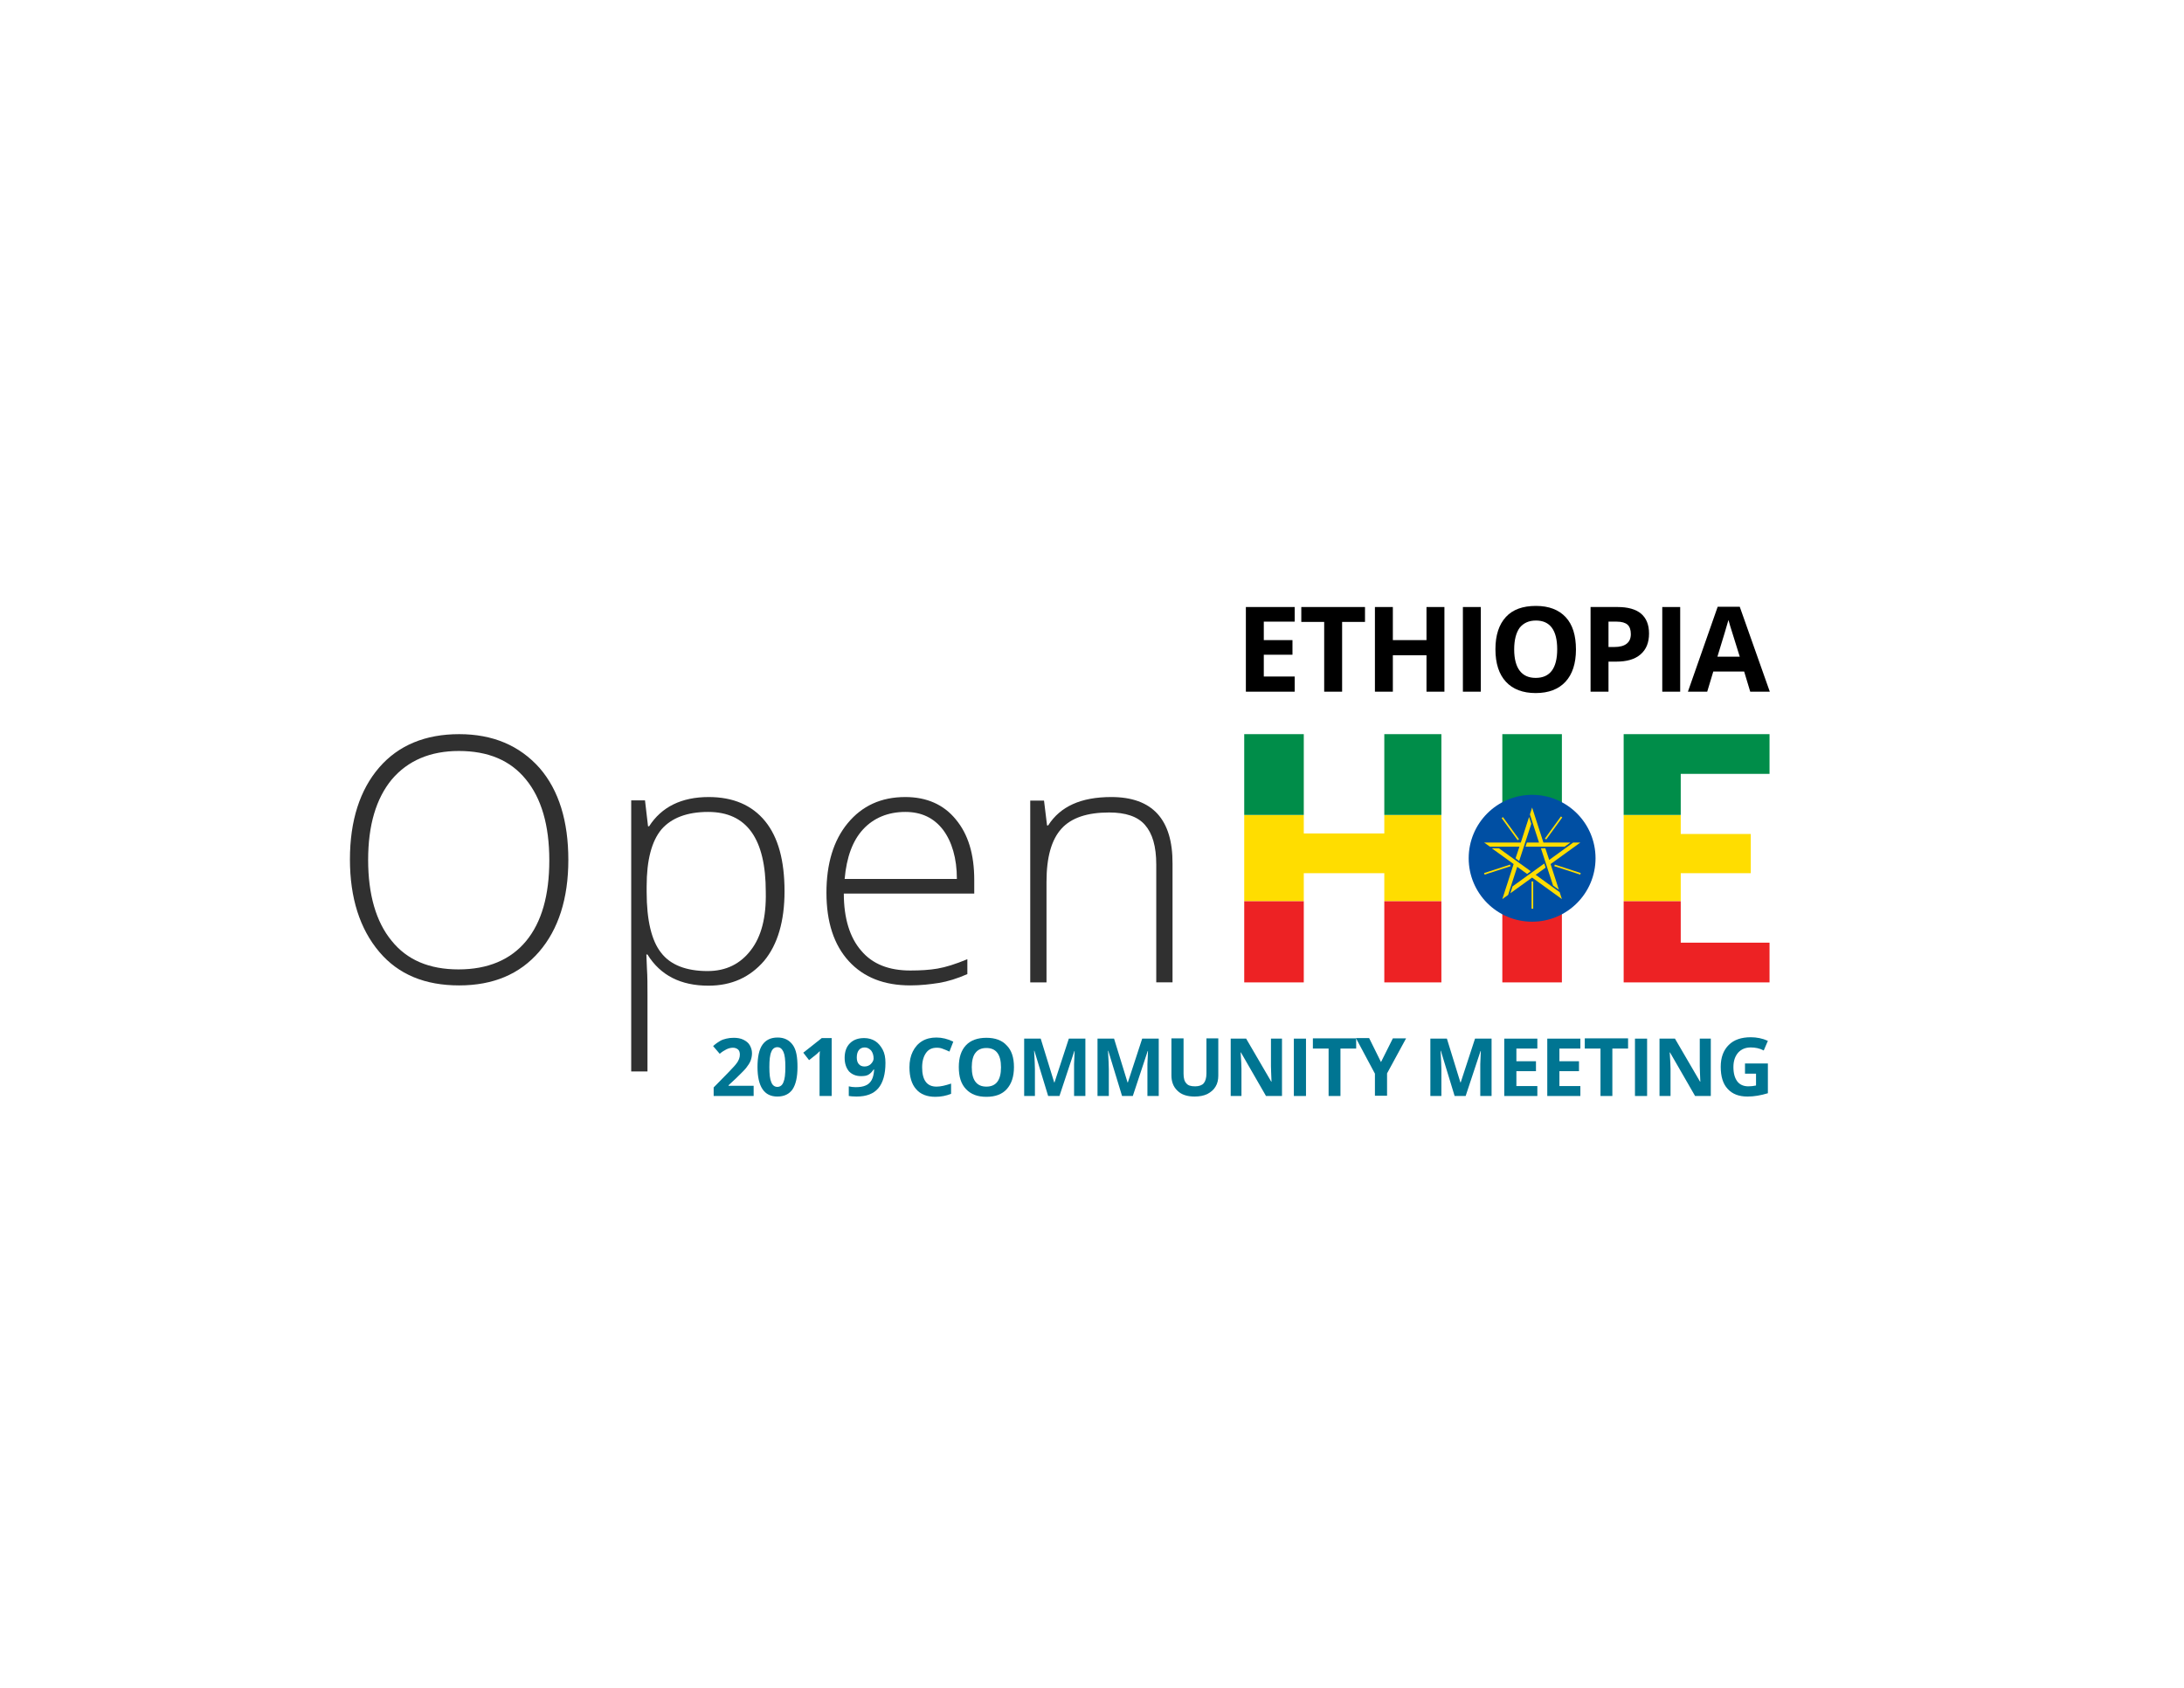 <?xml version="1.0" encoding="utf-8"?>
<!-- Generator: Adobe Illustrator 19.1.0, SVG Export Plug-In . SVG Version: 6.00 Build 0)  -->
<svg version="1.1" id="Layer_1" xmlns="http://www.w3.org/2000/svg" xmlns:xlink="http://www.w3.org/1999/xlink" x="0px" y="0px"
	 viewBox="0 0 792 612" style="enable-background:new 0 0 792 612;" xml:space="preserve">
<style type="text/css">
	.st0{fill:#303030;}
	.st1{clip-path:url(#SVGID_2_);}
	.st2{fill:#FFDD00;}
	.st3{fill:#ED2224;}
	.st4{fill:#008D49;}
	.st5{fill:#007592;}
	.st6{fill:#004FA3;}
</style>
<path class="st0" d="M166.5,266.2c-12.2,0-22,4-29,12.1s-10.6,19.3-10.6,33.3c0,14,3.6,25.2,10.6,33.5s16.7,12.2,29,12.2
	c12.4,0,22-4.1,29-12.2s10.6-19.3,10.6-33.3c0-14-3.4-25.2-10.4-33.3C188.4,270.3,178.7,266.2,166.5,266.2z M190.8,341.2
	c-5.6,6.8-13.9,10.3-24.5,10.3c-10.6,0-18.7-3.4-24.3-10.4c-5.6-6.8-8.5-16.7-8.5-29.3c0-12.6,2.9-22.3,8.6-29.2
	c5.8-6.8,13.9-10.3,24.3-10.3c10.6,0,18.7,3.4,24.3,10.3c5.6,6.8,8.5,16.6,8.5,29.3C199.2,324.7,196.4,334.4,190.8,341.2z"/>
<path class="st0" d="M328.3,289c-8.8,0-15.7,3.2-20.9,9.5c-5.2,6.3-7.7,14.8-7.7,25.2c0,10.6,2.7,18.9,8.1,24.8
	c5.4,5.9,12.8,8.8,22.3,8.8c3.8,0,7.2-0.4,10.4-0.9c3.1-0.5,6.7-1.6,10.3-3.2v-5.4c-4.3,1.8-7.9,2.9-10.8,3.4s-6.1,0.7-9.9,0.7
	c-7.7,0-13.7-2.3-17.8-7.2c-4.1-4.7-6.3-11.7-6.3-20.7h47.3v-4.9c0-9.4-2.2-16.6-6.7-22C342.2,291.7,336,289,328.3,289z
	 M306.3,318.7c0.7-7.9,2.9-13.9,6.7-18c3.8-4.1,9-6.3,15.3-6.3c5.9,0,10.4,2.2,13.7,6.5c3.2,4.3,5,10.3,5,17.8
	C347,318.7,306.3,318.7,306.3,318.7z"/>
<path class="st0" d="M403,289c-11,0-18.5,3.4-22.9,10.3h-0.4l-1.1-9h-5v65.9h5.9v-36.4c0-9,1.8-15.3,5.4-19.3
	c3.6-4,9.4-5.9,17.3-5.9c5.9,0,10.3,1.4,13,4.5c2.7,3.1,4.1,7.7,4.1,14.4v42.7h5.9v-43C425.3,297.1,417.9,289,403,289z"/>
<path class="st0" d="M257,289c-9.9,0-17.1,3.6-21.6,10.6h-0.4l-1.1-9.4h-5v98.3h5.9v-27.7c0-3.6,0-6.8-0.2-9.7l-0.2-5h0.4
	c4.7,7.6,12.1,11.3,22.1,11.3c8.5,0,15.1-3.1,20.2-9c4.9-5.9,7.4-14.4,7.4-25.2c0-11.2-2.3-19.6-7-25.4
	C272.7,291.9,265.8,289,257,289z M272.3,344.5c-3.8,5-9,7.6-15.7,7.6c-7.7,0-13.5-2.2-16.9-6.7c-3.4-4.3-5.2-11.7-5.2-22v-2
	c0-9.5,1.8-16.4,5.4-20.7c3.6-4.1,9.2-6.3,16.9-6.3c14,0,20.9,9.7,20.9,29C277.9,332.6,276.1,339.6,272.3,344.5z"/>
<g>
	<defs>
		<path id="SVGID_1_" d="M502,302.2h-29.2v-36h-4.5h-17.1v90h18.2h3.4v-39.6H502v39.6h20.7v-90H502V302.2z M544.8,266.2h21.6v90
			h-21.6V266.2z M641.7,280.6v-14.4h-52.9v90h52.9v-14.4h-32.2v-25.2h25.4v-14.2h-25.4v-21.8H641.7z"/>
	</defs>
	<clipPath id="SVGID_2_">
		<use xlink:href="#SVGID_1_"  style="overflow:visible;"/>
	</clipPath>
	<g class="st1">
		<path class="st2" d="M450.1,295.5h192v31.3h-192V295.5z"/>
		<path class="st3" d="M450.1,326.8h192v31.3h-192V326.8z"/>
		<path class="st4" d="M450.1,264.2h192v31.3h-192V264.2z"/>
	</g>
</g>
<g>
	<path d="M469.5,250.8h-17.7v-30.7h17.7v5.3h-11.2v6.7h10.4v5.3h-10.4v7.9h11.2V250.8z"/>
	<path d="M486.7,250.8h-6.5v-25.3h-8.3v-5.4H495v5.4h-8.3V250.8z"/>
	<path d="M523.8,250.8h-6.5v-13.2h-12.2v13.2h-6.5v-30.7h6.5v12h12.2v-12h6.5V250.8z"/>
	<path d="M530.5,250.8v-30.7h6.5v30.7H530.5z"/>
	<path d="M571.5,235.5c0,5.1-1.3,9-3.8,11.7c-2.5,2.7-6.1,4.1-10.8,4.1s-8.3-1.4-10.8-4.1c-2.5-2.7-3.8-6.6-3.8-11.8
		c0-5.1,1.3-9,3.8-11.7c2.5-2.7,6.1-4,10.9-4c4.7,0,8.3,1.4,10.8,4.1C570.3,226.5,571.5,230.4,571.5,235.5z M549.1,235.5
		c0,3.4,0.7,6,2,7.7c1.3,1.7,3.2,2.6,5.8,2.6c5.2,0,7.8-3.5,7.8-10.4c0-6.9-2.6-10.4-7.7-10.4c-2.6,0-4.5,0.9-5.9,2.6
		C549.8,229.4,549.1,232,549.1,235.5z"/>
	<path d="M598,229.7c0,3.3-1,5.8-3.1,7.6c-2.1,1.8-5,2.6-8.8,2.6h-2.8v10.9h-6.5v-30.7h9.8c3.7,0,6.6,0.8,8.5,2.4
		S598,226.5,598,229.7z M583.3,234.6h2.1c2,0,3.5-0.4,4.5-1.2c1-0.8,1.5-1.9,1.5-3.5c0-1.5-0.4-2.7-1.2-3.4s-2.1-1.1-3.9-1.1h-3
		V234.6z"/>
	<path d="M602.8,250.8v-30.7h6.5v30.7H602.8z"/>
	<path d="M634.7,250.8l-2.2-7.3h-11.2l-2.2,7.3h-7l10.8-30.8h8l10.9,30.8H634.7z M630.9,238.1c-2.1-6.6-3.2-10.4-3.5-11.2
		c-0.3-0.9-0.4-1.6-0.6-2.1c-0.5,1.8-1.8,6.2-4,13.3H630.9z"/>
</g>
<g>
	<path class="st5" d="M273.4,397.4h-14.6v-3.1l5.2-5.3c1.5-1.6,2.6-2.7,3-3.3c0.5-0.6,0.8-1.2,1-1.7c0.2-0.5,0.3-1.1,0.3-1.6
		c0-0.8-0.2-1.5-0.7-1.9c-0.5-0.4-1.1-0.6-1.8-0.6c-0.8,0-1.6,0.2-2.4,0.6c-0.8,0.4-1.6,0.9-2.4,1.6l-2.4-2.8c1-0.9,1.9-1.5,2.6-1.9
		c0.7-0.4,1.4-0.6,2.2-0.8c0.8-0.2,1.7-0.3,2.7-0.3c1.3,0,2.5,0.2,3.5,0.7s1.8,1.1,2.3,2s0.8,1.8,0.8,2.9c0,1-0.2,1.9-0.5,2.7
		c-0.3,0.8-0.9,1.7-1.6,2.6s-2,2.1-3.7,3.8l-2.7,2.5v0.2h9.1V397.4z"/>
	<path class="st5" d="M289.2,386.9c0,3.6-0.6,6.3-1.8,8.1c-1.2,1.7-3,2.6-5.5,2.6c-2.4,0-4.2-0.9-5.4-2.7c-1.2-1.8-1.8-4.5-1.8-8
		c0-3.7,0.6-6.4,1.8-8.1c1.2-1.7,3-2.6,5.5-2.6c2.4,0,4.2,0.9,5.5,2.7S289.2,383.4,289.2,386.9z M279,386.9c0,2.6,0.2,4.4,0.7,5.5
		c0.4,1.1,1.2,1.7,2.2,1.7c1,0,1.8-0.6,2.2-1.7c0.5-1.1,0.7-2.9,0.7-5.5c0-2.6-0.2-4.4-0.7-5.5c-0.5-1.1-1.2-1.7-2.2-1.7
		c-1,0-1.8,0.6-2.2,1.7C279.2,382.5,279,384.4,279,386.9z"/>
	<path class="st5" d="M301.6,397.4h-4.4v-12.1l0-2l0.1-2.2c-0.7,0.7-1.2,1.2-1.5,1.4l-2.4,1.9l-2.1-2.7l6.7-5.3h3.6V397.4z"/>
	<path class="st5" d="M321.1,385.4c0,4.1-0.9,7.2-2.6,9.2s-4.3,3-7.9,3c-1.2,0-2.2-0.1-2.8-0.2v-3.5c0.8,0.2,1.6,0.3,2.5,0.3
		c1.5,0,2.7-0.2,3.6-0.6c1-0.4,1.7-1.1,2.2-2s0.8-2.2,0.9-3.8h-0.2c-0.6,0.9-1.2,1.5-1.9,1.9c-0.7,0.4-1.6,0.5-2.7,0.5
		c-1.8,0-3.2-0.6-4.3-1.7c-1-1.2-1.6-2.8-1.6-4.9c0-2.2,0.6-4,1.9-5.3c1.3-1.3,3-1.9,5.2-1.9c1.5,0,2.9,0.4,4,1.1s2,1.8,2.7,3.1
		C320.8,381.9,321.1,383.5,321.1,385.4z M313.6,379.8c-0.9,0-1.6,0.3-2.1,0.9c-0.5,0.6-0.8,1.5-0.8,2.7c0,1,0.2,1.8,0.7,2.4
		c0.5,0.6,1.2,0.9,2.1,0.9c0.9,0,1.7-0.3,2.3-0.9c0.6-0.6,1-1.3,1-2c0-1.1-0.3-2.1-0.9-2.9C315.2,380.2,314.5,379.8,313.6,379.8z"/>
	<path class="st5" d="M339.7,379.9c-1.7,0-3,0.6-3.9,1.9s-1.4,3-1.4,5.2c0,4.6,1.7,7,5.2,7c1.5,0,3.2-0.4,5.3-1.1v3.7
		c-1.7,0.7-3.6,1.1-5.7,1.1c-3,0-5.4-0.9-7-2.8c-1.6-1.8-2.4-4.5-2.4-7.9c0-2.2,0.4-4.1,1.2-5.7c0.8-1.6,1.9-2.9,3.4-3.8
		c1.5-0.9,3.2-1.3,5.2-1.3c2,0,4.1,0.5,6.1,1.5l-1.4,3.6c-0.8-0.4-1.6-0.7-2.4-1C341.2,380,340.5,379.9,339.7,379.9z"/>
	<path class="st5" d="M367.7,386.9c0,3.5-0.9,6.1-2.6,8s-4.2,2.8-7.4,2.8s-5.6-0.9-7.4-2.8s-2.6-4.5-2.6-8s0.9-6.1,2.6-7.9
		c1.7-1.8,4.2-2.7,7.4-2.7s5.7,0.9,7.4,2.8C366.8,380.8,367.7,383.4,367.7,386.9z M352.4,386.9c0,2.3,0.4,4.1,1.3,5.3
		c0.9,1.2,2.2,1.8,4,1.8c3.5,0,5.3-2.3,5.3-7c0-4.7-1.8-7-5.3-7c-1.8,0-3.1,0.6-4,1.8C352.9,382.8,352.4,384.6,352.4,386.9z"/>
	<path class="st5" d="M380.1,397.4l-5-16.4h-0.1c0.2,3.3,0.3,5.5,0.3,6.7v9.7h-3.9v-20.8h6l4.9,15.9h0.1l5.2-15.9h6v20.8h-4.1v-9.9
		c0-0.5,0-1,0-1.6c0-0.6,0.1-2.2,0.2-4.8h-0.1l-5.4,16.3H380.1z"/>
	<path class="st5" d="M406.9,397.4l-5-16.4h-0.1c0.2,3.3,0.3,5.5,0.3,6.7v9.7H398v-20.8h6l4.9,15.9h0.1l5.2-15.9h6v20.8h-4.1v-9.9
		c0-0.5,0-1,0-1.6s0.1-2.2,0.2-4.8h-0.1l-5.4,16.3H406.9z"/>
	<path class="st5" d="M441.8,376.5V390c0,1.5-0.3,2.9-1,4c-0.7,1.2-1.7,2-3,2.7c-1.3,0.6-2.8,0.9-4.6,0.9c-2.7,0-4.8-0.7-6.2-2.1
		c-1.5-1.4-2.2-3.3-2.2-5.6v-13.4h4.4v12.8c0,1.6,0.3,2.8,1,3.5c0.6,0.8,1.7,1.1,3.2,1.1c1.4,0,2.5-0.4,3.1-1.1s1-1.9,1-3.6v-12.7
		H441.8z"/>
	<path class="st5" d="M464.7,397.4h-5.6l-9.1-15.8h-0.1c0.2,2.8,0.3,4.8,0.3,6v9.8h-3.9v-20.8h5.6l9.1,15.6h0.1
		c-0.1-2.7-0.2-4.6-0.2-5.7v-9.9h4V397.4z"/>
	<path class="st5" d="M469.2,397.4v-20.8h4.4v20.8H469.2z"/>
	<path class="st5" d="M486.2,397.4h-4.4v-17.2h-5.7v-3.7h15.7v3.7h-5.7V397.4z"/>
	<path class="st5" d="M500.8,385.1l4.3-8.6h4.8l-6.9,12.7v8.1h-4.4v-8l-6.9-12.9h4.8L500.8,385.1z"/>
	<path class="st5" d="M527.5,397.4l-5-16.4h-0.1c0.2,3.3,0.3,5.5,0.3,6.7v9.7h-4v-20.8h6l4.9,15.9h0.1l5.2-15.9h6v20.8h-4.1v-9.9
		c0-0.5,0-1,0-1.6c0-0.6,0.1-2.2,0.2-4.8h-0.1l-5.4,16.3H527.5z"/>
	<path class="st5" d="M557.5,397.4h-12v-20.8h12v3.6h-7.6v4.6h7.1v3.6h-7.1v5.4h7.6V397.4z"/>
	<path class="st5" d="M573.1,397.4h-12v-20.8h12v3.6h-7.6v4.6h7.1v3.6h-7.1v5.4h7.6V397.4z"/>
	<path class="st5" d="M584.8,397.4h-4.4v-17.2h-5.7v-3.7h15.7v3.7h-5.7V397.4z"/>
	<path class="st5" d="M592.9,397.4v-20.8h4.4v20.8H592.9z"/>
	<path class="st5" d="M620.3,397.4h-5.6l-9.1-15.8h-0.1c0.2,2.8,0.3,4.8,0.3,6v9.8h-4v-20.8h5.6l9.1,15.6h0.1
		c-0.1-2.7-0.2-4.6-0.2-5.7v-9.9h4V397.4z"/>
	<path class="st5" d="M632.8,385.6h8.3v10.8c-1.3,0.4-2.6,0.7-3.8,0.9s-2.4,0.3-3.6,0.3c-3.1,0-5.5-0.9-7.2-2.8
		c-1.7-1.8-2.5-4.5-2.5-8c0-3.4,1-6,2.9-7.9s4.6-2.8,8-2.8c2.1,0,4.2,0.4,6.2,1.3l-1.5,3.5c-1.5-0.8-3.1-1.1-4.7-1.1
		c-1.9,0-3.4,0.6-4.6,1.9c-1.1,1.3-1.7,3-1.7,5.2c0,2.3,0.5,4,1.4,5.2c0.9,1.2,2.3,1.8,4,1.8c0.9,0,1.9-0.1,2.8-0.3v-4.3h-4V385.6z"
		/>
</g>
<g>
	<circle class="st6" cx="555.6" cy="311.2" r="23"/>
	<path class="st2" d="M555.6,292.8l-0.8,2.5l3.3,10.2h-4.4l-0.5,1.5h14.2l2.1-1.5h-9.8L555.6,292.8z"/>
	
		<rect x="558.5" y="300.1" transform="matrix(-0.588 0.809 -0.809 -0.588 1137.718 21.023)" class="st2" width="9.9" height="0.6"/>
	<path class="st2" d="M573.1,305.5h-2.6l-8.7,6.3l-1.4-4.2h-1.6l4.4,13.5l2.1,1.5l-3-9.3L573.1,305.5z"/>
	
		<rect x="568.1" y="310.3" transform="matrix(-0.309 0.951 -0.951 -0.309 1043.876 -127.824)" class="st2" width="0.6" height="9.9"/>
	<path class="st2" d="M566.4,326l-0.8-2.5l-8.7-6.3l3.6-2.6l-0.5-1.5l-11.5,8.3l-0.8,2.5l7.9-5.7L566.4,326z"/>
	<rect x="555.4" y="319.6" class="st2" width="0.6" height="9.9"/>
	<path class="st2" d="M544.8,326l2.1-1.5l3.3-10.2l3.6,2.6l1.3-1l-11.5-8.3h-2.6l7.9,5.7L544.8,326z"/>
	
		<rect x="537.9" y="315" transform="matrix(-0.951 0.309 -0.309 -0.951 1156.669 447.433)" class="st2" width="9.9" height="0.6"/>
	<path class="st2" d="M538.2,305.5l2.1,1.5H551l-1.4,4.2l1.3,1l4.4-13.5l-0.8-2.5l-3,9.3H538.2z"/>
	
		<rect x="547.5" y="295.4" transform="matrix(-0.809 0.588 -0.588 -0.809 1167.472 221.336)" class="st2" width="0.6" height="9.9"/>
</g>
</svg>
